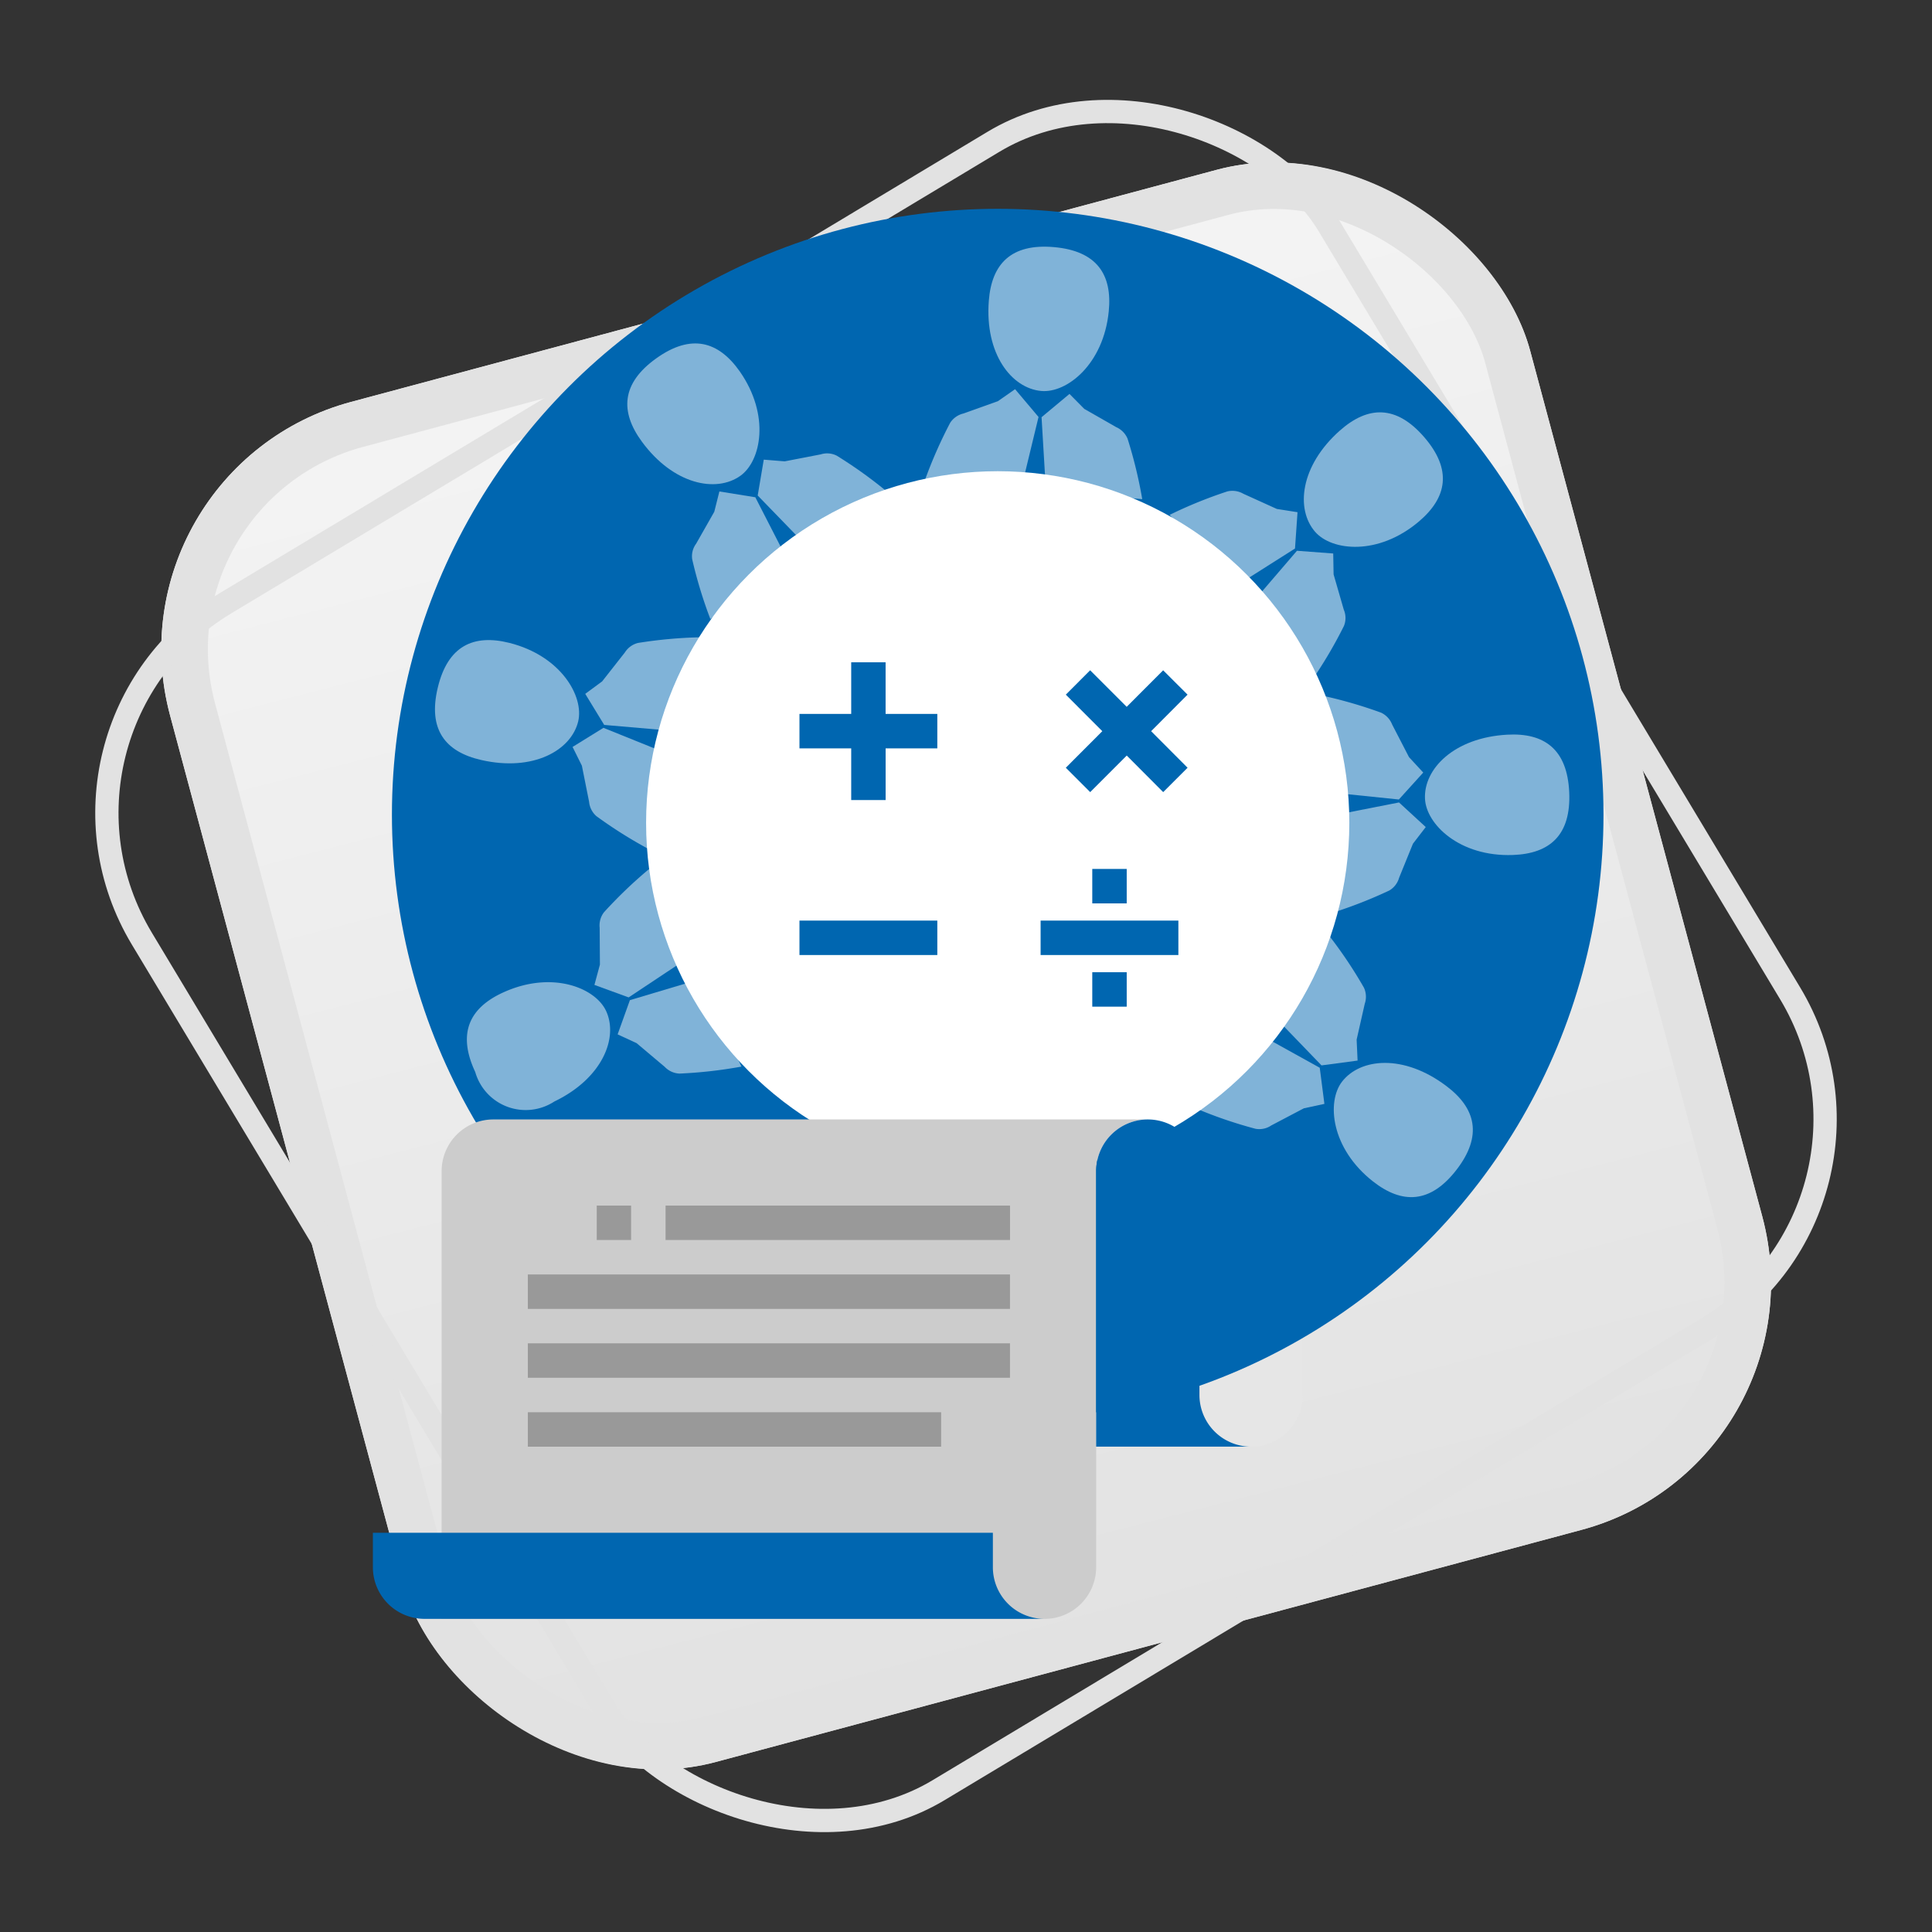 <svg xmlns="http://www.w3.org/2000/svg" xmlns:xlink="http://www.w3.org/1999/xlink" width="83.013" height="83.013" viewBox="0 0 83.013 83.013"><rect x="0" y="0" width="83.013" height="83.013" fill="#333333" stroke="none"/><defs><linearGradient id="a" x1="0.5" x2="0.5" y2="1" gradientUnits="objectBoundingBox"><stop offset="0" stop-color="#f4f4f4"/><stop offset="1" stop-color="#e2e2e2"/></linearGradient></defs><g transform="translate(-1590.569 -757.76)"><g transform="translate(1590.569 757.76)"><g transform="matrix(0.966, -0.259, 0.259, 0.966, 4.46, 20.118)" stroke="#e2e2e2" stroke-width="2" fill="url(#a)"><rect width="60.496" height="60.496" rx="11" stroke="none"/><rect x="1" y="1" width="58.496" height="58.496" rx="10" fill="none"/></g><g transform="translate(0 31.158) rotate(-31)" fill="none" stroke="#e2e2e2" stroke-width="1"><rect width="60.496" height="60.496" rx="11" stroke="none"/><rect x="0.5" y="0.5" width="59.496" height="59.496" rx="10.5" fill="none"/></g></g><g transform="translate(1606.591 766.732)"><path d="M50.639,53.03V17.514H78.755v33.3a2.22,2.22,0,0,1-2.22,2.22h-25.9Z" transform="translate(-38.8 0.156)" fill="#e6e6e6"/><circle cx="26.029" cy="26.029" r="26.029" transform="translate(0.818 0)" fill="#0066b0"/><g transform="translate(23.724 1.627)" opacity="0.5"><path d="M67.8,8.333l-1.2,1h0l.188,3.155,4.138.366a19.6,19.6,0,0,0-.631-2.6.94.94,0,0,0-.488-.494l-1.371-.784Z" transform="translate(-61.593 -2.006)" fill="#fff"/><path d="M66.746,9.334h0L65.738,8.14,65,8.656l-1.488.531a.936.936,0,0,0-.564.4,19.8,19.8,0,0,0-1.08,2.451l4.136.365Z" transform="translate(-61.869 -2.017)" fill="#fff"/><path d="M66.713,8.555c1.093.1,2.674-1.137,2.9-3.419.159-1.584-.512-2.6-2.353-2.762s-2.679.72-2.8,2.306C64.282,6.966,65.438,8.441,66.713,8.555Z" transform="translate(-61.719 -2.355)" fill="#fff"/></g><g transform="translate(34.233 8.747)" opacity="0.5"><path d="M78.64,14.817,77.082,14.7h0l-2.059,2.4,2.72,3.138A19.139,19.139,0,0,0,79.1,17.931a.91.91,0,0,0-.006-.7l-.438-1.516Z" transform="translate(-71.61 -8.754)" fill="#fff"/><path d="M77.186,14.746h0l.108-1.56-.889-.14-1.44-.653a.94.94,0,0,0-.686-.1A19.351,19.351,0,0,0,71.8,13.3l2.72,3.137Z" transform="translate(-71.798 -8.897)" fill="#fff"/><path d="M77.73,14.211c.718.828,2.712,1.041,4.461-.44,1.215-1.031,1.436-2.227.23-3.623S80,8.8,78.8,9.859C77.085,11.377,76.89,13.242,77.73,14.211Z" transform="translate(-71.48 -9.082)" fill="#fff"/></g><g transform="translate(40.748 20.908)" opacity="0.5"><path d="M82.432,25.975l-1.149-1.057h0l-3.105.61.191,4.147a19.543,19.543,0,0,0,2.495-.973.922.922,0,0,0,.423-.548l.595-1.464Z" transform="translate(-77.941 -20.319)" fill="#fff"/><path d="M81.289,25.045h0l1.048-1.157-.612-.663L81,21.822a.942.942,0,0,0-.473-.507,19.57,19.57,0,0,0-2.572-.742l.188,4.148Z" transform="translate(-77.954 -20.573)" fill="#fff"/><path d="M82.166,24.919c.048,1.093,1.482,2.5,3.772,2.418,1.594-.055,2.509-.856,2.425-2.7s-1.071-2.558-2.661-2.47C83.415,22.294,82.106,23.639,82.166,24.919Z" transform="translate(-77.708 -20.48)" fill="#fff"/></g><g transform="translate(35.392 31.239)" opacity="0.5"><path d="M78.385,37.326l-.2-1.552h0l-2.765-1.534-2.528,3.292a19.24,19.24,0,0,0,2.533.864.914.914,0,0,0,.678-.144l1.4-.736Z" transform="translate(-72.893 -30.106)" fill="#fff"/><path d="M78.086,35.9l0,0,1.55-.207-.041-.9.349-1.541a.933.933,0,0,0-.035-.691,19.236,19.236,0,0,0-1.49-2.227l-2.526,3.293Z" transform="translate(-72.718 -30.334)" fill="#fff"/><path d="M78.816,36.3c-.666.867-.475,2.866,1.329,4.283,1.251.983,2.466.961,3.593-.5s.831-2.646-.442-3.6C81.462,35.1,79.6,35.285,78.816,36.3Z" transform="translate(-72.568 -30.033)" fill="#fff"/></g><g transform="translate(2.668 5.783)" opacity="0.5"><g transform="translate(1.371 22.592)"><path d="M48.447,32.6l1.47.537h0l2.633-1.749-1.761-3.761a19.393,19.393,0,0,0-1.933,1.853.931.931,0,0,0-.184.668l.011,1.579Z" transform="translate(-42.967 -27.628)" fill="#fff"/><path d="M49.916,32.994h0l-.527,1.47.816.378,1.21,1.02a.928.928,0,0,0,.631.287,19.6,19.6,0,0,0,2.663-.3l-1.763-3.76Z" transform="translate(-42.912 -27.367)" fill="#fff"/><path d="M49.248,33.445c-.465-.992-2.325-1.742-4.411-.792-1.451.659-1.991,1.749-1.208,3.422a2.253,2.253,0,0,0,3.4,1.266C49.094,36.347,49.79,34.6,49.248,33.445Z" transform="translate(-43.27 -27.36)" fill="#fff"/></g><g transform="translate(0 12.63)"><path d="M48.074,20.644l.815,1.335v0l3.151.272.967-4.037a19.442,19.442,0,0,0-2.667.243.932.932,0,0,0-.562.407L48.8,20.109Z" transform="translate(-41.618 -18.216)" fill="#fff"/><path d="M48.887,21.889h0l-1.327.821.4.806.31,1.551a.934.934,0,0,0,.314.617,19.469,19.469,0,0,0,2.268,1.427l.967-4.039Z" transform="translate(-41.648 -18.001)" fill="#fff"/><path d="M48.128,21.818c.254-1.066-.733-2.811-2.958-3.371-1.544-.386-2.646.129-3.076,1.924s.316,2.756,1.869,3.109C46.2,23.991,47.831,23.062,48.128,21.818Z" transform="translate(-41.974 -18.209)" fill="#fff"/></g><g transform="translate(8.266)"><path d="M55.336,11.017l-.26,1.541h0l2.2,2.269,3.374-2.419a19.525,19.525,0,0,0-2.175-1.56.913.913,0,0,0-.69-.058l-1.55.3Z" transform="translate(-49.475 -6.022)" fill="#fff"/><path d="M55.129,12.542h0l-1.544-.249-.219.872-.781,1.374a.9.9,0,0,0-.167.672,19.373,19.373,0,0,0,.779,2.563l3.374-2.42Z" transform="translate(-49.631 -5.931)" fill="#fff"/><path d="M54.643,11.969c.889-.637,1.286-2.6-.029-4.483-.915-1.3-2.086-1.636-3.589-.561s-1.559,2.292-.62,3.575C51.761,12.35,53.6,12.715,54.643,11.969Z" transform="translate(-49.784 -6.282)" fill="#fff"/></g></g><circle cx="15.108" cy="15.108" r="15.108" transform="translate(11.739 11.275)" fill="#fff"/><path d="M72.587,37.788h0a2.221,2.221,0,0,0-2.22,2.22V57.028a2.22,2.22,0,0,1-2.223,2.219h-25.9V40.008a2.221,2.221,0,0,1,2.22-2.22H72.587Z" transform="translate(-39.29 1.34)" fill="#ccc"/><path d="M68.308,58.267h0a2.218,2.218,0,0,1-2.216-2.219h0V54.569H39.453v1.479a2.219,2.219,0,0,0,2.22,2.219H68.308Z" transform="translate(-39.453 2.319)" fill="#0066b0"/><g transform="translate(18.329 19.484)"><rect width="5.92" height="1.48" transform="translate(10.361 11.099)" fill="#0066b0"/><rect width="1.48" height="1.48" transform="translate(12.581 8.88)" fill="#0066b0"/><rect width="1.48" height="1.48" transform="translate(12.581 13.318)" fill="#0066b0"/><rect width="5.923" height="1.48" transform="translate(0 11.099)" fill="#0066b0"/><path d="M60.472,19.228H58.994v2.218H56.771v1.482h2.223v2.22h1.479v-2.22h2.221V21.446H60.472Z" transform="translate(-56.771 -19.228)" fill="#0066b0"/><path d="M72.815,20.6l-1.048-1.046L70.2,21.123l-1.57-1.57L67.584,20.6l1.568,1.57-1.568,1.571,1.048,1.047,1.57-1.571,1.566,1.571,1.048-1.047-1.566-1.571Z" transform="translate(-56.14 -19.209)" fill="#0066b0"/></g><g transform="translate(6.658 42.829)"><rect width="1.477" height="1.479" transform="translate(2.96)" fill="#999"/><rect width="14.8" height="1.479" transform="translate(5.918)" fill="#999"/><rect width="20.716" height="1.48" transform="translate(0 2.959)" fill="#999"/><rect width="20.716" height="1.48" transform="translate(0 5.918)" fill="#999"/><rect width="17.758" height="1.48" transform="translate(0 8.879)" fill="#999"/></g><path d="M68.816,51.847V40.008a2.221,2.221,0,0,1,2.22-2.22h0a2.219,2.219,0,0,1,2.218,2.22v9.619a2.222,2.222,0,0,0,2.22,2.22H68.816Z" transform="translate(-37.739 1.34)" fill="#0066b0"/></g></g></svg>
